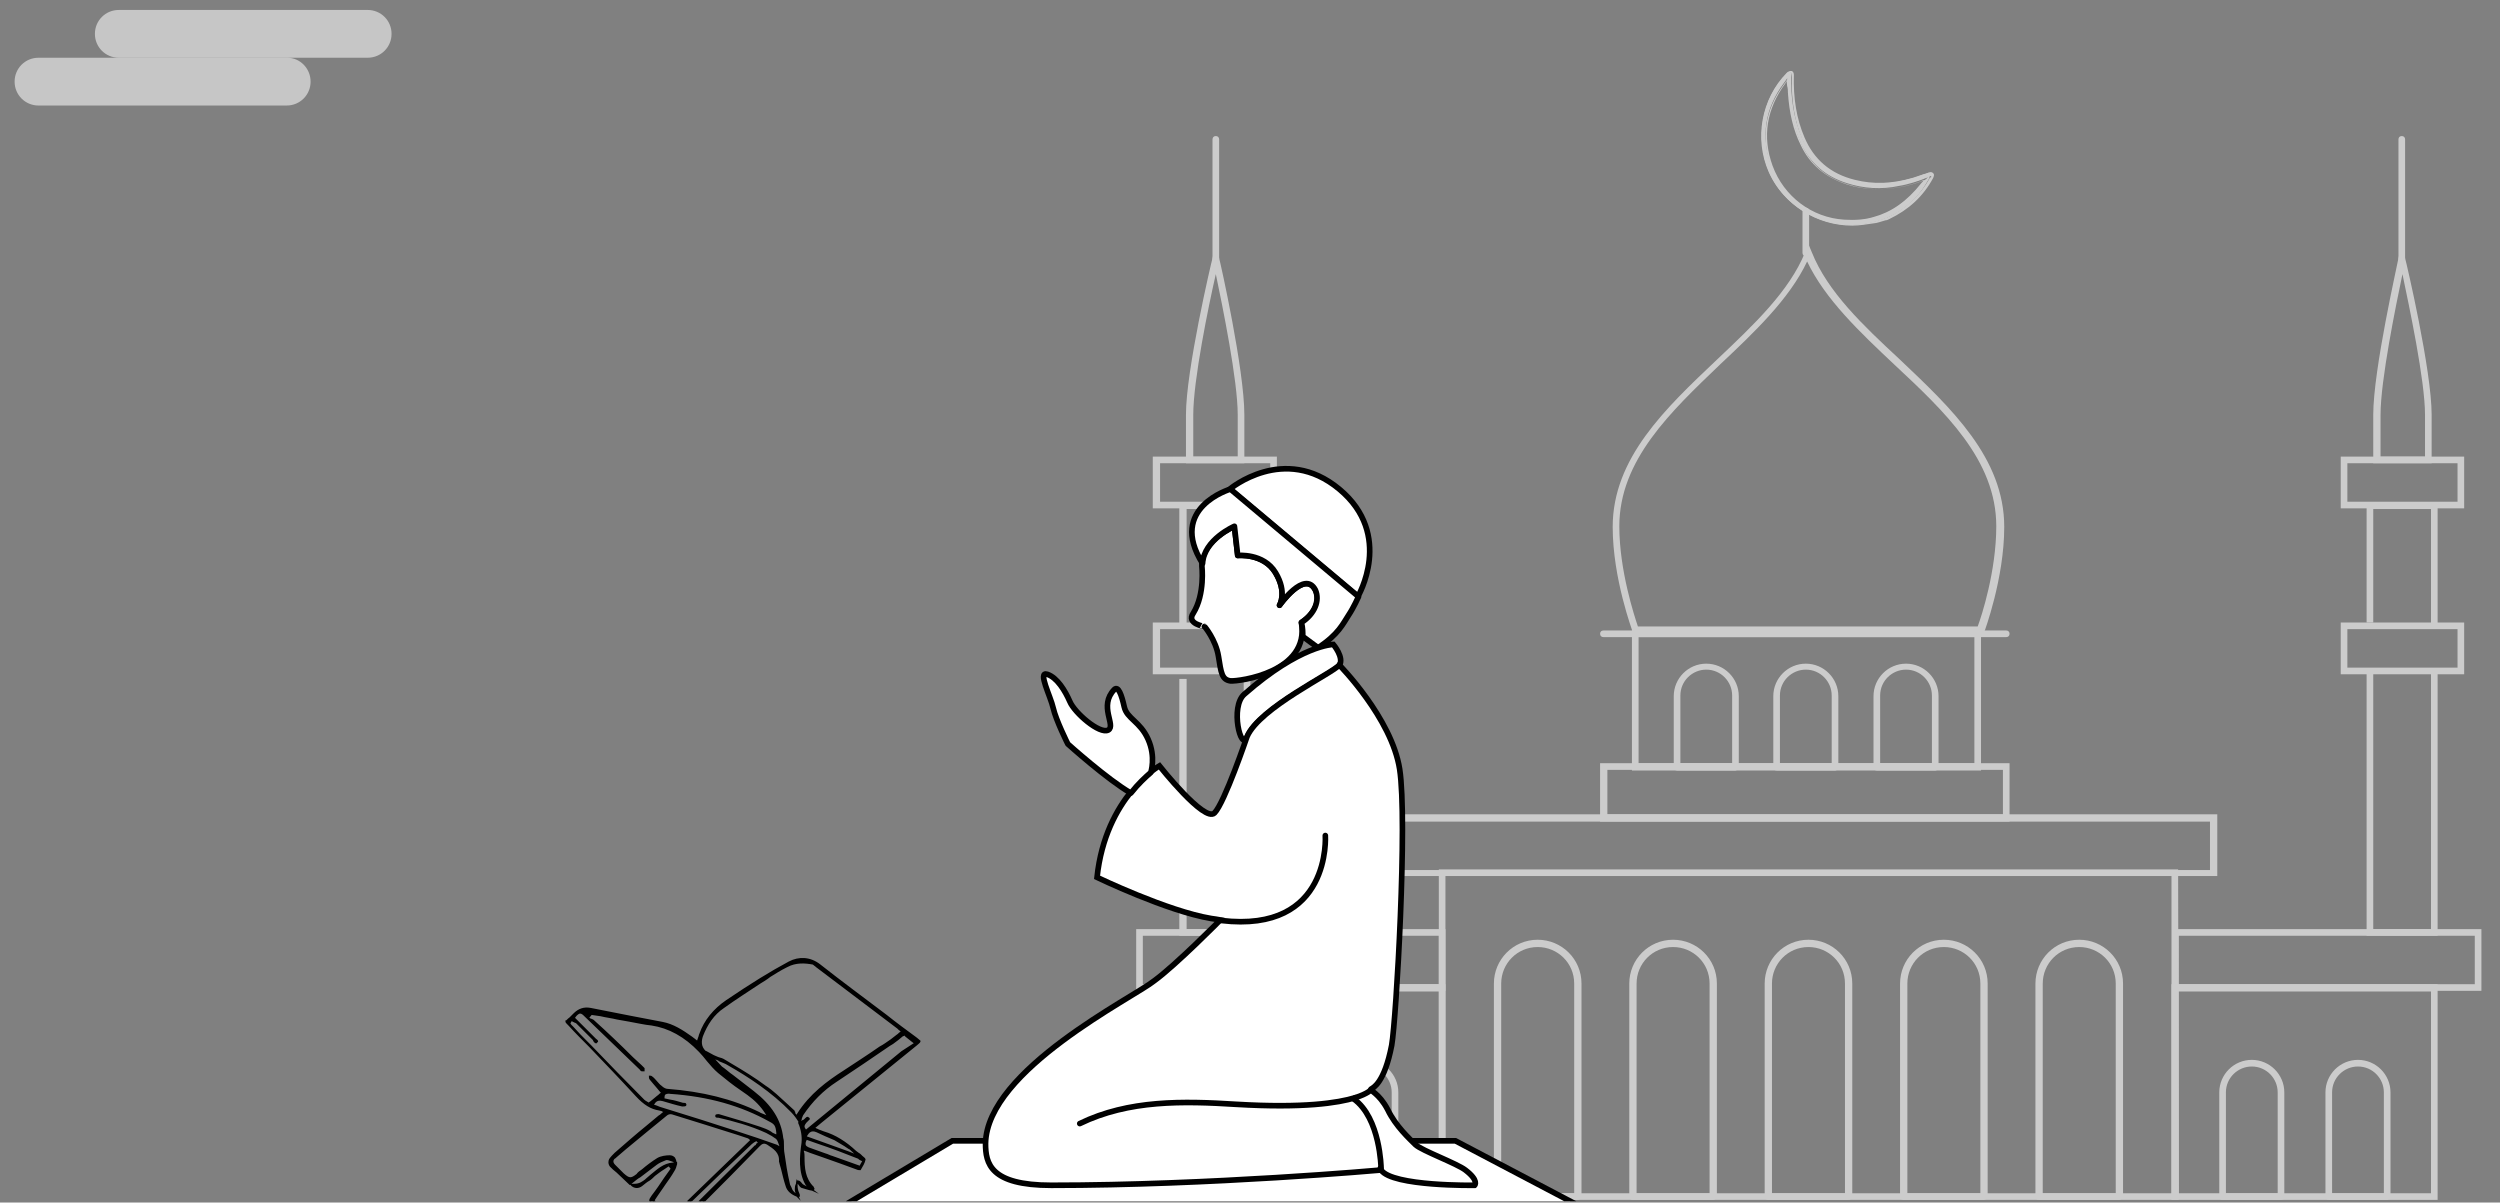 <?xml version="1.0" encoding="utf-8"?>
<!-- Generator: Adobe Illustrator 22.0.0, SVG Export Plug-In . SVG Version: 6.00 Build 0)  -->
<svg version="1.1" id="Layer_1" xmlns="http://www.w3.org/2000/svg" xmlns:xlink="http://www.w3.org/1999/xlink" x="0px" y="0px"
	 viewBox="0 0 376.7 181.2" style="enable-background:new 0 0 376.7 181.2;" xml:space="preserve">
<rect x="0" y="0" width="376.7" height="181.2" fill="#808080" stroke="none"/>
<style type="text/css">
	.st0{opacity:0.66;fill:#E9E9E9;enable-background:new    ;}
	.st1{clip-path:url(#SVGID_2_);}
	.st2{fill:#CCCCCC;}
	.st3{fill:#FFFFFF;stroke:#000000;stroke-width:0.85;stroke-miterlimit:10;}
	.st4{fill:#FFFFFF;stroke:#000000;stroke-width:0.85;stroke-linecap:round;stroke-linejoin:round;stroke-miterlimit:10;}
	.st5{fill:none;stroke:#000000;stroke-width:0.85;stroke-linecap:round;stroke-linejoin:round;stroke-miterlimit:10;}
	.st6{clip-path:url(#SVGID_2_);stroke:#000000;stroke-width:0.25;stroke-miterlimit:10;}
</style>
<path class="st0" d="M46.8,12.3c0,2-1.6,3.6-3.6,3.6H5.8c-2,0-3.6-1.6-3.6-3.6l0,0c0-2,1.6-3.6,3.6-3.6h37.5
	C45.2,8.7,46.8,10.3,46.8,12.3L46.8,12.3z"/>
<path class="st0" d="M59,5.1c0,2-1.6,3.6-3.6,3.6H17.9c-2,0-3.6-1.6-3.6-3.6l0,0c0-2,1.6-3.6,3.6-3.6h37.5C57.4,1.5,59,3.1,59,5.1
	L59,5.1z"/>
<g>
	<defs>
		<rect id="SVGID_1_" x="71.5" width="305" height="181"/>
	</defs>
	<clipPath id="SVGID_2_">
		<use xlink:href="#SVGID_1_"  style="overflow:visible;"/>
	</clipPath>
	<g class="st1">
		<g>
			<path class="st2" d="M290.4,26.1c-0.2,0.1-0.4,0.1-0.6,0.2c-0.6,0.2-1.2,0.5-1.8,0.6c-3.1,0.9-6,1-8.8,0.3
				c-3.7-1-6.3-3.1-7.7-6.5c-1.2-2.8-1.7-5.9-1.6-9.4c0-0.3,0-0.4-0.2-0.5c-0.1,0-0.1,0-0.2,0s-0.2,0.1-0.3,0.2
				c-3.8,3.9-4.9,9.9-2.7,14.9c2.6,5.9,9.4,9.2,15.7,7.6l0.4-0.1c0.3-0.1,0.7-0.2,1-0.3c0.2-0.1,0.4-0.2,0.6-0.2
				c2.9-1.3,5.1-3.3,6.5-6.1c0.1-0.3,0.1-0.4,0-0.5C290.8,26,290.7,26,290.4,26.1z M289.6,27.7c-2.1,2.5-4.5,4.4-7.3,5.1
				c-1.4,0.4-2.9,0.5-4.5,0.4c-4.9-0.3-9.2-3.5-10.9-8.2c-1.6-4.4-1-8.6,1.9-12.5l0.5-0.7l0,0l0.1,1.2c0,0.3,0,0.6,0.1,0.9
				c0.2,3,0.9,5.6,1.9,7.8c1.4,2.9,3.7,4.9,6.9,5.9c2.5,0.8,5.2,1,7.9,0.4c0.7-0.1,1.4-0.3,2.1-0.5c0.3-0.1,0.9-0.3,1.2-0.4
				c0.3-0.1,1-0.4,1-0.4S289.8,27.4,289.6,27.7z"/>
			<path class="st2" d="M279.1,34c-5.3,0-10.3-3.1-12.5-8c-2.2-5.1-1.2-11.1,2.7-15c0.1-0.1,0.2-0.2,0.4-0.3c0.1,0,0.2,0,0.3,0
				c0.2,0.1,0.3,0.3,0.3,0.6c-0.1,3.5,0.4,6.6,1.6,9.4c1.4,3.3,3.9,5.5,7.6,6.4c2.8,0.7,5.6,0.6,8.7-0.3c0.6-0.2,1.2-0.4,1.8-0.6
				h0.1c0.2-0.1,0.3-0.1,0.5-0.2l0,0c0.3-0.1,0.5-0.1,0.7,0.1s0.1,0.4,0,0.7c-1.5,2.8-3.7,4.8-6.6,6.2c-0.2,0.1-0.4,0.2-0.6,0.2
				c-0.3,0.1-0.7,0.2-1,0.3l-0.4,0.1C281.3,33.8,280.2,34,279.1,34z M269.7,10.9L269.7,10.9c-0.1,0-0.2,0.1-0.3,0.2
				c-3.8,3.9-4.9,9.8-2.7,14.8c2.6,5.9,9.3,9.1,15.6,7.5l0.4-0.1c0.3-0.1,0.7-0.2,1-0.3c0.2-0.1,0.4-0.2,0.6-0.2
				c2.8-1.3,5-3.3,6.5-6c0-0.1,0.1-0.1,0.1-0.2l-0.3,0.4c0,0-0.6,0.7-0.8,1l0,0c-2.3,2.8-4.7,4.5-7.4,5.2c-1.4,0.4-2.9,0.5-4.5,0.4
				c-5-0.3-9.3-3.6-11-8.3c-1.6-4.5-1-8.7,1.9-12.6l0.7-1l0.1,1.6c0,0.3,0,0.6,0.1,0.9c0.2,3,0.8,5.6,1.9,7.8
				c1.4,2.9,3.6,4.8,6.9,5.8c2.5,0.8,5.1,0.9,7.8,0.4c0.7-0.1,1.4-0.3,2.1-0.5c0.4-0.1,0.9-0.3,1.2-0.4c0.3-0.1,0.9-0.4,0.9-0.4
				l0.5-0.2c0-0.1,0-0.1,0-0.1c-0.1-0.1-0.1-0.1-0.4,0l0,0c-0.2,0.1-0.3,0.1-0.5,0.2H290c-0.5,0.2-1.2,0.5-1.8,0.6
				c-3.1,0.9-6,1-8.8,0.3c-3.8-1-6.4-3.2-7.8-6.6c-1.2-2.8-1.7-5.9-1.6-9.5C269.9,11,269.9,10.9,269.7,10.9L269.7,10.9z M269.2,12.2
				l-0.2,0.4c-2.8,3.8-3.5,8-1.9,12.4c1.7,4.6,5.9,7.8,10.8,8.1c1.6,0.1,3.1,0,4.4-0.4c2.6-0.7,5-2.3,7.2-5.1l0,0
				c0.1-0.1,0.3-0.3,0.4-0.5c-0.2,0.1-0.3,0.1-0.4,0.2c-0.3,0.1-0.8,0.3-1.2,0.4c-0.7,0.2-1.4,0.4-2.1,0.5c-2.7,0.5-5.4,0.4-7.9-0.4
				c-3.3-1.1-5.6-3-7-6c-1.1-2.2-1.7-4.8-1.9-7.9c0-0.3,0-0.6-0.1-0.9L269.2,12.2z"/>
		</g>
		<g>
			<path class="st2" d="M298.5,116.1h-52.6V95h52.6V116.1z M246.9,115h50.6V96h-50.6V115z"/>
		</g>
		<g>
			<path class="st2" d="M302.3,96h-60.7c-0.3,0-0.5-0.2-0.5-0.5s0.2-0.5,0.5-0.5h60.7c0.3,0,0.5,0.2,0.5,0.5S302.6,96,302.3,96z"/>
		</g>
		<g>
			<path class="st2" d="M302.8,123.8h-61.7V115h61.7V123.8z M242.2,122.7h59.6V116h-59.6L242.2,122.7L242.2,122.7z"/>
		</g>
		<g>
			<path class="st2" d="M272.1,38.6c-0.3,0-0.5-0.2-0.5-0.5v-6.3c0-0.3,0.2-0.5,0.5-0.5s0.5,0.2,0.5,0.5v6.3
				C272.6,38.4,272.4,38.6,272.1,38.6z"/>
		</g>
		<g>
			<path class="st2" d="M210.7,132h-0.5v-9.3h123.9v9.3H210.7z M211.2,123.8v7.3H333v-7.3H211.2z"/>
		</g>
		<g>
			<path class="st2" d="M373.9,149.3h-46.6V140h46.6V149.3z M328.3,148.3h44.6V141h-44.6V148.3z"/>
		</g>
		<g>
			<path class="st2" d="M328.3,180.8H216.8V131h111.4L328.3,180.8L328.3,180.8z M217.8,179.8h109.4V132H217.8L217.8,179.8
				L217.8,179.8z"/>
		</g>
		<g>
			<path class="st2" d="M367.3,180.8h-40.1v-32.5h40.1V180.8z M328.3,179.8h38v-30.4h-38V179.8z"/>
		</g>
		<g>
			<polygon class="st2" points="367.3,141 356.6,141 356.6,100.9 357.6,100.9 357.6,140 366.3,140 366.3,100.9 367.3,100.9 			"/>
		</g>
		<g>
			<polygon class="st2" points="367.3,94 366.3,94 366.3,76.7 357.6,76.7 357.6,93.8 356.6,93.8 356.6,75.7 367.3,75.7 			"/>
		</g>
		<g>
			<path class="st2" d="M371.3,76.6h-18.6v-7.8h18.6V76.6z M353.7,75.6h16.6v-5.8h-16.6V75.6z"/>
		</g>
		<g>
			<path class="st2" d="M371.3,101.6h-18.6v-7.8h18.6V101.6z M353.7,100.6h16.6v-5.8h-16.6V100.6z"/>
		</g>
		<g>
			<path class="st2" d="M366.4,69.8h-8.8v-7.3c0-6.8,3.7-22.9,3.8-23.6l0.5-2.1l0.5,2.1c0.2,0.7,4,16.9,4,23.6V69.8z M358.6,68.8
				h6.8v-6.3c0-5.2-2.4-16.4-3.4-21.2c-1,4.8-3.3,16-3.3,21.2v6.3H358.6z"/>
		</g>
		<g>
			<path class="st2" d="M237.7,180.8h-12.1c-0.3,0-0.5-0.2-0.5-0.5v-32.1c0-3.6,2.9-6.6,6.6-6.6c3.6,0,6.6,2.9,6.6,6.6v32.1
				C238.2,180.6,238,180.8,237.7,180.8z M226.1,179.8h11.1v-31.6c0-3.1-2.5-5.5-5.5-5.5c-3.1,0-5.5,2.5-5.5,5.5v31.6H226.1z"/>
		</g>
		<g>
			<path class="st2" d="M258.1,180.8H246c-0.3,0-0.5-0.2-0.5-0.5v-32.1c0-3.6,2.9-6.6,6.6-6.6c3.6,0,6.6,2.9,6.6,6.6v32.1
				C258.6,180.6,258.4,180.8,258.1,180.8z M246.5,179.8h11.1v-31.6c0-3.1-2.5-5.5-5.5-5.5c-3.1,0-5.5,2.5-5.5,5.5v31.6H246.5z"/>
		</g>
		<g>
			<path class="st2" d="M278.5,180.8h-12.1c-0.3,0-0.5-0.2-0.5-0.5v-32.1c0-3.6,2.9-6.6,6.6-6.6c3.6,0,6.6,2.9,6.6,6.6v32.1
				C279,180.6,278.8,180.8,278.5,180.8z M266.9,179.8H278v-31.6c0-3.1-2.5-5.5-5.5-5.5c-3.1,0-5.5,2.5-5.5,5.5v31.6H266.9z"/>
		</g>
		<g>
			<path class="st2" d="M298.9,180.8h-12.1c-0.3,0-0.5-0.2-0.5-0.5v-32.1c0-3.6,2.9-6.6,6.6-6.6c3.6,0,6.6,2.9,6.6,6.6v32.1
				C299.4,180.6,299.1,180.8,298.9,180.8z M287.3,179.8h11.1v-31.6c0-3.1-2.5-5.5-5.5-5.5c-3.1,0-5.5,2.5-5.5,5.5v31.6H287.3z"/>
		</g>
		<g>
			<path class="st2" d="M319.3,180.8h-12.1c-0.3,0-0.5-0.2-0.5-0.5v-32.1c0-3.6,2.9-6.6,6.6-6.6c3.6,0,6.6,2.9,6.6,6.6v32.1
				C319.8,180.6,319.5,180.8,319.3,180.8z M307.7,179.8h11.1v-31.6c0-3.1-2.5-5.5-5.5-5.5c-3.1,0-5.5,2.5-5.5,5.5v31.6H307.7z"/>
		</g>
		<g>
			<path class="st2" d="M261.5,116.1h-8.8c-0.3,0-0.5-0.2-0.5-0.5v-10.7c0-2.7,2.2-4.9,4.9-4.9s4.9,2.2,4.9,4.9v10.7
				C262,115.8,261.7,116.1,261.5,116.1z M253.2,115h7.8v-10.2c0-2.1-1.7-3.9-3.9-3.9c-2.1,0-3.9,1.7-3.9,3.9L253.2,115L253.2,115z"
				/>
		</g>
		<g>
			<path class="st2" d="M276.5,116.1h-8.8c-0.3,0-0.5-0.2-0.5-0.5v-10.7c0-2.7,2.2-4.9,4.9-4.9c2.7,0,4.9,2.2,4.9,4.9v10.7
				C277.1,115.8,276.8,116.1,276.5,116.1z M268.2,115h7.8v-10.2c0-2.1-1.7-3.9-3.9-3.9c-2.1,0-3.9,1.7-3.9,3.9V115z"/>
		</g>
		<g>
			<path class="st2" d="M291.6,116.1h-8.8c-0.3,0-0.5-0.2-0.5-0.5v-10.7c0-2.7,2.2-4.9,4.9-4.9c2.7,0,4.9,2.2,4.9,4.9v10.7
				C292.1,115.8,291.9,116.1,291.6,116.1z M283.3,115h7.8v-10.2c0-2.1-1.7-3.9-3.9-3.9c-2.1,0-3.9,1.7-3.9,3.9V115z"/>
		</g>
		<g>
			<path class="st2" d="M217.8,149.3h-46.6V140h46.6L217.8,149.3L217.8,149.3z M172.2,148.3h44.6V141h-44.6L172.2,148.3L172.2,148.3
				z"/>
		</g>
		<g>
			<path class="st2" d="M217.8,180.8h-40.1v-32.5h40.1L217.8,180.8L217.8,180.8z M178.8,179.8h38v-30.4h-38V179.8z"/>
		</g>
		<g>
			<polygon class="st2" points="188.4,94 187.4,94 187.4,76.7 178.8,76.7 178.8,94 177.7,94 177.7,75.7 188.4,75.7 			"/>
		</g>
		<g>
			<polygon class="st2" points="188.4,141 177.7,141 177.7,102.3 178.8,102.3 178.8,140 187.4,140 187.4,102.3 188.4,102.3 			"/>
		</g>
		<g>
			<path class="st2" d="M192.4,76.6h-18.7v-7.8h18.7V76.6z M174.8,75.6h16.6v-5.8h-16.6V75.6z"/>
		</g>
		<g>
			<path class="st2" d="M192.4,101.6h-18.7v-7.8h18.7V101.6z M174.8,100.6h16.6v-5.8h-16.6V100.6z"/>
		</g>
		<g>
			<path class="st2" d="M187.5,69.8h-8.8v-7.3c0-6.7,3.8-22.9,4-23.6l0.5-2.1l0.5,2.1c0.2,0.7,3.8,16.8,3.8,23.6V69.8z M179.7,68.8
				h6.8v-6.3c0-5.2-2.3-16.4-3.3-21.2c-1.1,4.8-3.4,16-3.4,21.2v6.3H179.7z"/>
		</g>
		<g>
			<path class="st2" d="M343.7,180.8h-8.8c-0.3,0-0.5-0.2-0.5-0.5v-15.7c0-2.7,2.2-4.9,4.9-4.9c2.7,0,4.9,2.2,4.9,4.9v15.7
				C344.2,180.6,344,180.8,343.7,180.8z M335.4,179.8h7.8v-15.2c0-2.1-1.7-3.9-3.9-3.9c-2.1,0-3.9,1.7-3.9,3.9V179.8z"/>
		</g>
		<g>
			<path class="st2" d="M359.7,180.8h-8.8c-0.3,0-0.5-0.2-0.5-0.5v-15.7c0-2.7,2.2-4.9,4.9-4.9c2.7,0,4.9,2.2,4.9,4.9v15.7
				C360.2,180.6,359.9,180.8,359.7,180.8z M351.4,179.8h7.8v-15.2c0-2.1-1.7-3.9-3.9-3.9c-2.1,0-3.9,1.7-3.9,3.9V179.8z"/>
		</g>
		<g>
			<path class="st2" d="M210.2,180.8h-8.8c-0.3,0-0.5-0.2-0.5-0.5v-15.7c0-2.7,2.2-4.9,4.9-4.9s4.9,2.2,4.9,4.9v15.7
				C210.7,180.6,210.5,180.8,210.2,180.8z M201.9,179.8h7.8v-15.2c0-2.1-1.7-3.9-3.9-3.9c-2.1,0-3.9,1.7-3.9,3.9L201.9,179.8
				L201.9,179.8z"/>
		</g>
		<g>
			<path class="st2" d="M194.2,180.8h-8.8c-0.3,0-0.5-0.2-0.5-0.5v-15.7c0-2.7,2.2-4.9,4.9-4.9s4.9,2.2,4.9,4.9v15.7
				C194.7,180.6,194.5,180.8,194.2,180.8z M185.9,179.8h7.8v-15.2c0-2.1-1.7-3.9-3.9-3.9s-3.9,1.7-3.9,3.9L185.9,179.8L185.9,179.8z
				"/>
		</g>
		<g>
			<path class="st2" d="M298.8,95.5h-52.7l-0.1-0.3c0-0.1-3-8-3-15.8c0-10.4,8-17.9,15.7-25.2c5.6-5.3,10.9-10.3,13.3-16.2l0.5-1.2
				L273,38c2.4,6,7.7,11,13.3,16.2C294,61.5,302,69,302,79.4c0,7.8-3,15.8-3,15.8L298.8,95.5z M246.8,94.4H298
				c0.6-1.6,2.8-8.4,2.8-15.1c0-10-7.8-17.3-15.4-24.4c-5.1-4.8-10.4-9.8-13.1-15.5c-2.7,5.7-8,10.7-13.1,15.5
				C251.8,62,244,69.3,244,79.3C244,86,246.3,92.9,246.8,94.4z"/>
		</g>
		<g>
			<path class="st2" d="M361.9,39.5c-0.3,0-0.5-0.2-0.5-0.5V21c0-0.3,0.2-0.5,0.5-0.5s0.5,0.2,0.5,0.5v18
				C362.4,39.3,362.2,39.5,361.9,39.5z"/>
		</g>
		<g>
			<path class="st2" d="M183.2,39.5c-0.3,0-0.5-0.2-0.5-0.5V21c0-0.3,0.2-0.5,0.5-0.5s0.5,0.2,0.5,0.5v18
				C183.7,39.3,183.5,39.5,183.2,39.5z"/>
		</g>
	</g>
	<g class="st1">
		<polyline class="st3" points="148.4,171.9 143.5,171.9 126.6,182 238.5,182 219.3,171.9 212.4,171.9 		"/>
		<path class="st4" d="M179.8,92.4c1.8-2.9,1.3-7.1,1.3-7.1c-0.1-3.9,4.9-6,4.9-6l0.5,4.4c0,0,3.9-0.4,5.7,2.6s0.6,4.9,0.6,4.9
			s3.8-5.4,5.4-2.3c0.8,1.5,0,3.5-2.1,4.9c1.3,7.5-9.4,8.9-10.7,8.8c-1.3-0.2-1.4-1.2-1.8-3.7c-0.4-2.5-2.1-4.5-2.1-4.5
			S178.7,94,179.8,92.4z"/>
		<path class="st3" d="M204.6,89.9l-19.3-16.2c0,0,8.2-6.9,16.5,0S204.6,89.9,204.6,89.9z"/>
		<path class="st4" d="M196.1,93.8c2-1.3,2.8-3.3,2.1-4.9c-1.6-3.1-5.4,2.3-5.4,2.3s1.2-1.9-0.6-4.9s-5.7-2.6-5.7-2.6l-0.5-4.4
			c0,0-4.6,2-4.8,5.6l0,0c-5.3-8.4,4.2-11.2,4.2-11.2l19.3,16.2c0,0-0.7,1.6-1.5,2.8c-0.8,1.2-1.5,2.9-4.6,4.9l-2.3-1.7
			C196.3,95.3,196.3,94.6,196.1,93.8z"/>
		<path class="st3" d="M187.9,111.1c-0.9,2.2-2.6-4.6-0.4-6.5c8.4-7.4,13.4-7.5,13.4-7.5s1.7,2,0.9,3.2
			C200.9,101.5,189.7,106.7,187.9,111.1z"/>
		<path class="st3" d="M148.5,172.3c0,3,0.7,6.3,9.9,6.3c23.9,0,49.7-2.3,49.7-2.3c1.7,2.5,14.1,2.3,14.1,2.3s0.7-0.7-1.4-2.3
			c-1.3-1-6.5-2.9-7.5-3.8c-0.9-0.9-3-2.8-4.2-5.3c-1.3-2.5-2.8-2.9-2.5-3.1c0.3-0.2,2-0.9,3.1-6.6c0.7-4,2.4-33.9,1.2-41.6
			s-9.1-15.7-9.1-15.7c-0.9,1.2-12,6.4-13.9,10.8c0,0-3.4,10-4.9,11.5s-8.3-7.1-8.3-7.1s-8.1,4.6-9.4,16.8c0,0,10.6,5.1,17.2,6.2
			c0.5,0.1,0.9,0.1,1.4,0.2c0,0-6.7,6.8-10,9.2C170.8,150.3,148.7,161.2,148.5,172.3z"/>
		<path class="st4" d="M199.7,125.9c0,0,1,14.8-15.7,12.8"/>
		<line class="st5" x1="208" y1="176" x2="208" y2="176.3"/>
		<path class="st4" d="M204,165.6L204,165.6c4,2.9,4.1,10.4,4.1,10.4"/>
		<path class="st4" d="M170.4,119.5c-3.5-2-9.5-7.4-9.5-7.4s-1.8-3.6-2.2-5.4s-2.4-5.6-0.9-5.1s2.7,2.5,3.4,4.1
			c0.7,1.7,4.5,5,5.8,4.3c1.2-0.7-1.5-3.6,0.9-6.1c0.6-0.6,1.1,0.8,1.5,2.6c0.4,1.8,2.4,2.2,3.6,4.9c1.2,2.7,0.4,5,0.4,5l0,0
			C172.6,117.1,171.5,118.1,170.4,119.5L170.4,119.5z"/>
		<path class="st4" d="M204.2,165.4c-2.6,0.8-7.8,1.6-17.9,1c-8-0.5-16.2-0.7-23.6,2.9"/>
		<path class="st4" d="M206.6,164.2c0,0-0.5,0.6-2.4,1.2"/>
	</g>
	<path class="st6" d="M138,156.4c-1.5-1.1-3-2.2-4.5-3.4c-3.3-2.5-6.7-5-10-7.6c-1.4-1.1-3.1-1.2-4.6-0.4c-2.8,1.5-5.7,3.3-9.4,5.8
		c-1.9,1.3-3.3,3-4,5c-0.1,0.2-0.1,0.4-0.2,0.6l-0.2,0.6l-0.5-0.4c-0.1-0.1-0.3-0.2-0.4-0.3c-1.4-1-2.8-1.9-4.4-2.2
		s-3.1-0.6-4.7-0.9c-2-0.4-4.1-0.8-6.1-1.2c-1-0.2-1.8,0.1-2.5,0.8c-0.2,0.2-0.4,0.4-0.6,0.6c-0.3,0.2-0.5,0.5-0.6,0.5
		c0,0.1,0.2,0.3,0.5,0.6c1,1.1,2.1,2.2,3.1,3.2c2.3,2.4,4.7,4.9,7,7.4c1.2,1.3,2.2,1.9,3.4,2.1c0.1,0,0.3,0.1,0.4,0.1
		s0.1,0.1,0.2,0.1l0.3,0.1l-0.5,0.4c-0.1,0.1-0.2,0.2-0.4,0.3l-1.8,1.5c-1.6,1.3-3.2,2.7-4.8,4.1c-0.3,0.3-0.6,0.6-0.8,0.9
		c-0.1,0.2-0.2,0.6,0.1,1c0.3,0.3,0.6,0.6,1,0.9c0.6,0.6,1.3,1.2,1.9,1.8l0.4-0.3c0.4-0.3,0.7-0.6,1.1-0.8c0.9-0.7,1.7-1.3,2.5-1.9
		c0.4-0.3,0.9-0.5,1.4-0.7c0.3-0.1,0.7,0.1,1,0.2l0.5,0.2c0-0.2-0.1-0.4-0.2-0.6c-0.2-0.2-0.4-0.3-0.7-0.3c-0.5,0-1.3,0.1-1.8,0.4
		c-0.8,0.5-1.6,1.1-2.3,1.7c-0.3,0.2-0.6,0.4-0.8,0.7c-0.9,0.7-1.2,0.7-2.1-0.1c-0.2-0.2-0.3-0.3-0.5-0.5c-0.3-0.3-0.5-0.5-0.8-0.8
		c-0.2-0.2-0.3-0.4-0.3-0.6c0-0.3,0.2-0.5,0.4-0.6l0.1-0.1c0.5-0.4,0.9-0.8,1.4-1.2c2.2-1.8,4.2-3.5,6.2-5.1
		c0.2-0.2,0.6-0.3,0.9-0.2c3.3,1,6.7,2.1,9.9,3.1l1.5,0.5c0.1,0,0.1,0.1,0.2,0.1c0,0,0,0,0.1,0.1l0.2,0.2l-12,11.6l-2.7-2.5l0.1-0.2
		l0.4-0.6c0.3-0.4,0.6-0.9,0.9-1.3l0.2-0.3c0.5-0.7,1-1.4,1.4-2.1c0.2-0.3,0.3-0.6,0.4-1c0-0.1,0-0.1,0-0.2l-0.5,0.1
		c-1.4,0.1-2.3,1-3.3,1.8c-0.2,0.2-0.5,0.4-0.7,0.6l-0.1,0.1c-0.4,0.3-0.9,0.7-1.7,0.7h-0.5l0,0c0.5,0.5,1.1,0.5,1.6,0.1
		c0.4-0.3,0.7-0.6,1.1-0.8c0.3-0.2,0.6-0.5,0.8-0.7c0.4-0.3,0.9-0.7,1.4-1c0.2-0.1,0.4-0.3,0.6-0.4l0.2-0.1l0.4,0.5l-1,1.4
		c-0.6,0.9-1.2,1.8-1.9,2.7c-0.5,0.7-0.5,0.8,0.2,1.4l0.8,0.8c0.6,0.6,1.2,1.2,1.9,1.8c0.7,0.6,0.8,0.6,1.5,0l0.7-0.7
		c0.9-0.8,1.8-1.6,2.7-2.5c2.4-2.4,5.1-5.1,8.3-8.4c0.3-0.3,0.7-0.6,1.3-0.2c0.9,0.6,1.9,1.2,1.8,2.6c0,0,0.2,0.8,0.3,1.1
		c0.2,0.8,0.4,1.7,0.7,2.6c0.2,0.7,0.8,1.2,1.6,1.5c0.1,0,0.2,0,0.3,0l0,0c0-0.1,0-0.2-0.1-0.4c-0.4-0.8-0.2-1.8-0.2-1.8
		s0.4,0.6,0.5,0.7c0.1,0.1,0.2,0.2,0.3,0.2c0.4,0.1,0.9,0.3,1.5,0.4c0.1,0,0.2-0.1,0.2-0.2c0,0-0.1-0.1-0.1-0.2
		c-1.3-1.3-1.4-2.9-1.4-4.6c0-0.3,0-0.5-0.1-0.8v-0.3l0.6,0.2c0.2,0.1,0.3,0.1,0.5,0.2l2,0.7c1.7,0.6,3.4,1.2,5,1.8
		c0.2,0.1,0.4,0.1,0.5,0.1c0.3-0.5,0.6-1,0.7-1.5c0-0.1-0.3-0.3-0.4-0.4c-0.1,0-0.1-0.1-0.1-0.1c-0.1-0.1-0.3-0.3-0.5-0.4
		c-0.1-0.1-0.3-0.2-0.4-0.3c-1.5-1.4-3.1-2.4-4.8-2.9c-0.3-0.1-0.5-0.2-0.8-0.3c-0.1-0.1-0.3-0.1-0.4-0.2l-0.3-0.1l0.6-0.5
		c0.2-0.2,0.4-0.3,0.6-0.5l14.3-11.6c0.1-0.1,0.5-0.4,0.5-0.5C138.4,156.7,138.1,156.5,138,156.4z M105.8,156.1
		c0.7-1.8,1.7-3.3,3.2-4.3c1.8-1.3,3.7-2.5,5.5-3.7c0.5-0.3,1-0.6,1.5-1c0.8-0.5,1.6-1,2.4-1.4l0.2-0.1c1.3-0.7,2.7-0.6,3.8-0.4
		c0.2,0,0.3,0.2,0.5,0.3l0.1,0.1c4.1,3.1,8.2,6.2,12.3,9.3c0.1,0.1,0.1,0.1,0.2,0.2l0.4,0.3l-0.2,0.2c-0.2,0.1-0.3,0.3-0.5,0.4
		c-0.3,0.2-0.6,0.5-0.9,0.7c-0.6,0.4-1.1,0.8-1.7,1.1c-1.7,1.2-3.6,2.4-5.4,3.6c-2.5,1.6-5.1,3.5-7,6.5l-0.2,0.3l-0.2-0.3
		c-0.1-0.1-0.1-0.2-0.1-0.3c-0.1-0.1-0.1-0.2-0.1-0.2c-0.4-0.4-0.8-0.7-1.2-1.1c-1-0.9-2-1.9-3.1-2.6c-1.6-1.2-3.4-2.3-5.1-3.3
		l-1-0.6c-0.3-0.2-0.6-0.3-1-0.4c-0.2-0.1-0.5-0.2-0.7-0.3c-0.4-0.2-0.7-0.4-1.1-0.6h-0.1C105.4,157.7,105.6,156.7,105.8,156.1z
		 M97,165.8c-2.7-2.7-5.4-5.5-8-8.2l-0.6-0.6c-0.7-0.7-1.4-1.4-2.1-2.2c-0.1-0.1-0.2-0.2-0.3-0.3l-0.2-0.3l0.3-0.5l0.2,0.1
		c0,0,0.1,0.1,0.2,0.1c0.1,0.1,0.3,0.1,0.4,0.2c0.4,0.4,0.9,0.9,1.3,1.3c0.4,0.4,0.8,0.8,1.2,1.2c0,0,0.1,0.1,0.1,0.2
		c0.1,0.1,0.2,0.3,0.3,0.3l0.1-0.1l0.1-0.1c0-0.1-0.2-0.2-0.3-0.3c-0.1-0.1-0.1-0.1-0.2-0.2c-0.7-0.7-1.4-1.4-2.1-2.1l-0.9-0.9
		l0.1-0.2c0.3-0.4,0.6-0.6,0.8-0.6c0.3,0,0.5,0.2,0.8,0.5l8.2,7.9l0.1,0.1c0.1,0.1,0.1,0.2,0.2,0.2s0.3,0,0.3,0s0-0.2,0-0.3
		c-0.1-0.1-0.2-0.2-0.3-0.3c-0.1,0-0.1-0.1-0.1-0.1l-1.3-1.2c-1.9-1.9-3.9-3.8-5.9-5.6c-0.1-0.1-0.2-0.1-0.4-0.2
		c-0.1,0-0.2-0.1-0.2-0.1l-0.2-0.1l0.5-0.6l1.4,0.2c0.8,0.2,1.7,0.3,2.5,0.5c0.6,0.1,1.2,0.2,1.7,0.3c1.2,0.2,2.4,0.5,3.5,0.6
		c2.6,0.4,5,1.7,7.2,4c0.4,0.4,0.8,0.9,1.2,1.4c0.5,0.6,1.1,1.3,1.7,1.8c1.1,0.9,2.2,1.8,3.4,2.6c0.3,0.2,0.7,0.5,1,0.7
		c1.1,0.8,2,1.7,2.7,2.8l0.4,0.6l-1-0.4c-0.2-0.1-0.3-0.1-0.4-0.2c-4.1-2-8.6-3.1-13.8-3.5c-0.3,0-0.7-0.2-1-0.5
		c-0.3-0.2-0.5-0.5-0.7-0.7s-0.4-0.5-0.7-0.7c-0.1-0.1-0.2-0.1-0.3-0.1c0,0.1,0,0.3,0.1,0.4c0.3,0.4,0.7,0.8,1.1,1.3
		c0.2,0.2,0.3,0.4,0.5,0.6l0.2,0.2l-0.2,0.1c-0.2,0.1-0.3,0.3-0.5,0.4c-0.5,0.4-0.9,0.8-1.4,1.1C97.7,166.2,97.2,166,97,165.8z
		 M114.1,172.4C114.1,172.4,114.1,172.5,114.1,172.4c-0.1,0.2-0.2,0.3-0.3,0.3c-3.7,3.7-7.5,7.4-11.2,11.1l-0.1,0.1
		c-0.1,0.1-0.2,0.2-0.3,0.2c-0.1,0-0.2,0-0.2,0h-0.1h-0.1h-0.3l0.1-0.3v-0.1c0-0.1,0-0.2,0.1-0.3s0.1-0.2,0.2-0.2c0,0,0,0,0.1-0.1
		l2.1-2.1c3-2.9,6-5.8,9.1-8.7c0.1-0.1,0.3-0.2,0.4-0.3c0.1,0,0.1-0.1,0.2-0.1l0.2-0.1l0.4,0.4L114.1,172.4z M117,172.6
		c-3.9-1.4-7.8-2.6-11.5-3.8c-2-0.6-4.1-1.3-6.1-1.9c-0.2-0.1-0.3-0.1-0.5-0.2l-0.6-0.2l0.2-0.2c0.4-0.7,1-0.6,1.4-0.5
		c1,0.3,2,0.6,2.9,0.8c0.2,0,0.5,0,0.5-0.1v-0.1c0-0.1-0.2-0.1-0.3-0.1h-0.1c-0.7-0.2-1.3-0.4-2-0.5l-0.9-0.2v-0.1
		c0-0.1,0-0.4,0.1-0.6c0.1-0.1,0.4-0.3,0.9-0.2c5.8,0.4,10.7,1.8,15,4.2c0.8,0.4,1,0.7,1.1,1.8v0.4l-0.3-0.1
		c-0.2-0.1-0.5-0.2-0.7-0.4c-0.5-0.3-1-0.5-1.6-0.7c-2.1-0.7-4.2-1.3-6.2-1.9c-0.1,0-0.4,0-0.4,0.1v0.1c0,0.1,0.2,0.1,0.4,0.1
		c2.2,0.5,4.8,1.2,7.2,2.3c0.6,0.3,1.1,0.6,1.5,0.9c0.2,0.2,0.3,0.4,0.4,0.7c0,0.1,0.1,0.2,0.1,0.3l0.2,0.5L117,172.6z M130.1,174.9
		l-0.3,0.5l-0.2,0.4l-4.2-1.5c-0.4-0.1-0.7-0.3-1.1-0.4c-0.8-0.3-1.7-0.6-2.5-0.9c-0.2-0.1-0.4-0.2-0.5-0.4c-0.1-0.3,0-0.6,0.1-0.8
		l0.1-0.2l1.7,0.6c2.1,0.7,4.2,1.5,6.2,2.3C129.5,174.7,130.1,174.9,130.1,174.9z M123.1,170.5c0.4,0.2,0.9,0.4,1.3,0.6
		c0.5,0.2,0.9,0.4,1.4,0.6c0.5,0.3,1,0.6,1.5,0.9c0.2,0.1,0.4,0.3,0.6,0.4l0.2,0.1l1.2,1.1l-1.5-0.6l-6.4-2.3l0.1-0.2
		C121.8,170.6,122.2,170.1,123.1,170.5z M135.9,158.5l-14.5,11.9l-0.1-0.2c-0.4-0.5-0.1-0.8,0.1-1.1l0.1-0.1
		c0.1-0.1,0.1-0.1,0.2-0.2c0.1-0.1,0.2-0.2,0.2-0.2s0-0.1-0.1-0.1c-0.1-0.1-0.1-0.1-0.1-0.1c-0.1,0-0.2,0.1-0.3,0.2
		c-0.1,0.1-0.1,0.1-0.2,0.2c-0.1,0-0.1,0.1-0.2,0.1s-0.1,0-0.2,0.1l-0.4,0.2c0.4,0.9,0.6,2,0.5,3c-0.3,2.1-0.5,4.4,0.6,6.3
		c0.1,0.2,0.9,0.8,0.9,0.8s-1.1-0.5-1.4-0.7c-0.2-0.1-0.3-0.3-0.4-0.4c-0.2-0.2-0.3-0.2-0.3-0.2c-0.1,0-0.1,0.1-0.2,0.3
		s-0.2,0.4-0.2,0.7c-0.1,0.5,0.3,1.3,0.3,1.3l-0.8-0.8c-0.1-0.2-0.2-0.3-0.2-0.4c-0.1-0.3-0.3-0.5-0.3-0.7c-0.4-1.7-0.6-3.1-0.8-4.5
		c-0.1-0.5-0.1-1-0.1-1.5c0-0.3,0-0.6-0.1-0.9c-0.3-2.7-1.7-4.9-4.4-7c-1-0.8-2.1-1.6-3.1-2.4c-0.6-0.4-1.1-0.9-1.7-1.3
		c-0.1-0.1-1.4-1.5-1.4-1.5l1,0.4l0.1,0.1c0.2,0.1,0.3,0.1,0.5,0.2c0.3,0.1,0.7,0.3,1,0.5c2.8,1.6,6.4,3.9,9.4,7
		c0.5,0.5,0.9,1.1,1.2,1.6l0.1-0.3c0.1-0.1,0.1-0.2,0.1-0.3c0.1-0.2,0.1-0.3,0.2-0.5c1.4-2.1,3.1-3.8,5.1-5.1c2.7-1.8,5.4-3.6,8-5.4
		l0.5-0.3c0.3-0.2,0.5-0.4,0.8-0.6c0.2-0.2,0.4-0.3,0.6-0.5c0.1-0.1,0.3-0.1,0.4-0.2c0.1,0,0.2,0.2,0.2,0.2l1,0.8l0.4,0.3
		L135.9,158.5z"/>
</g>
</svg>
